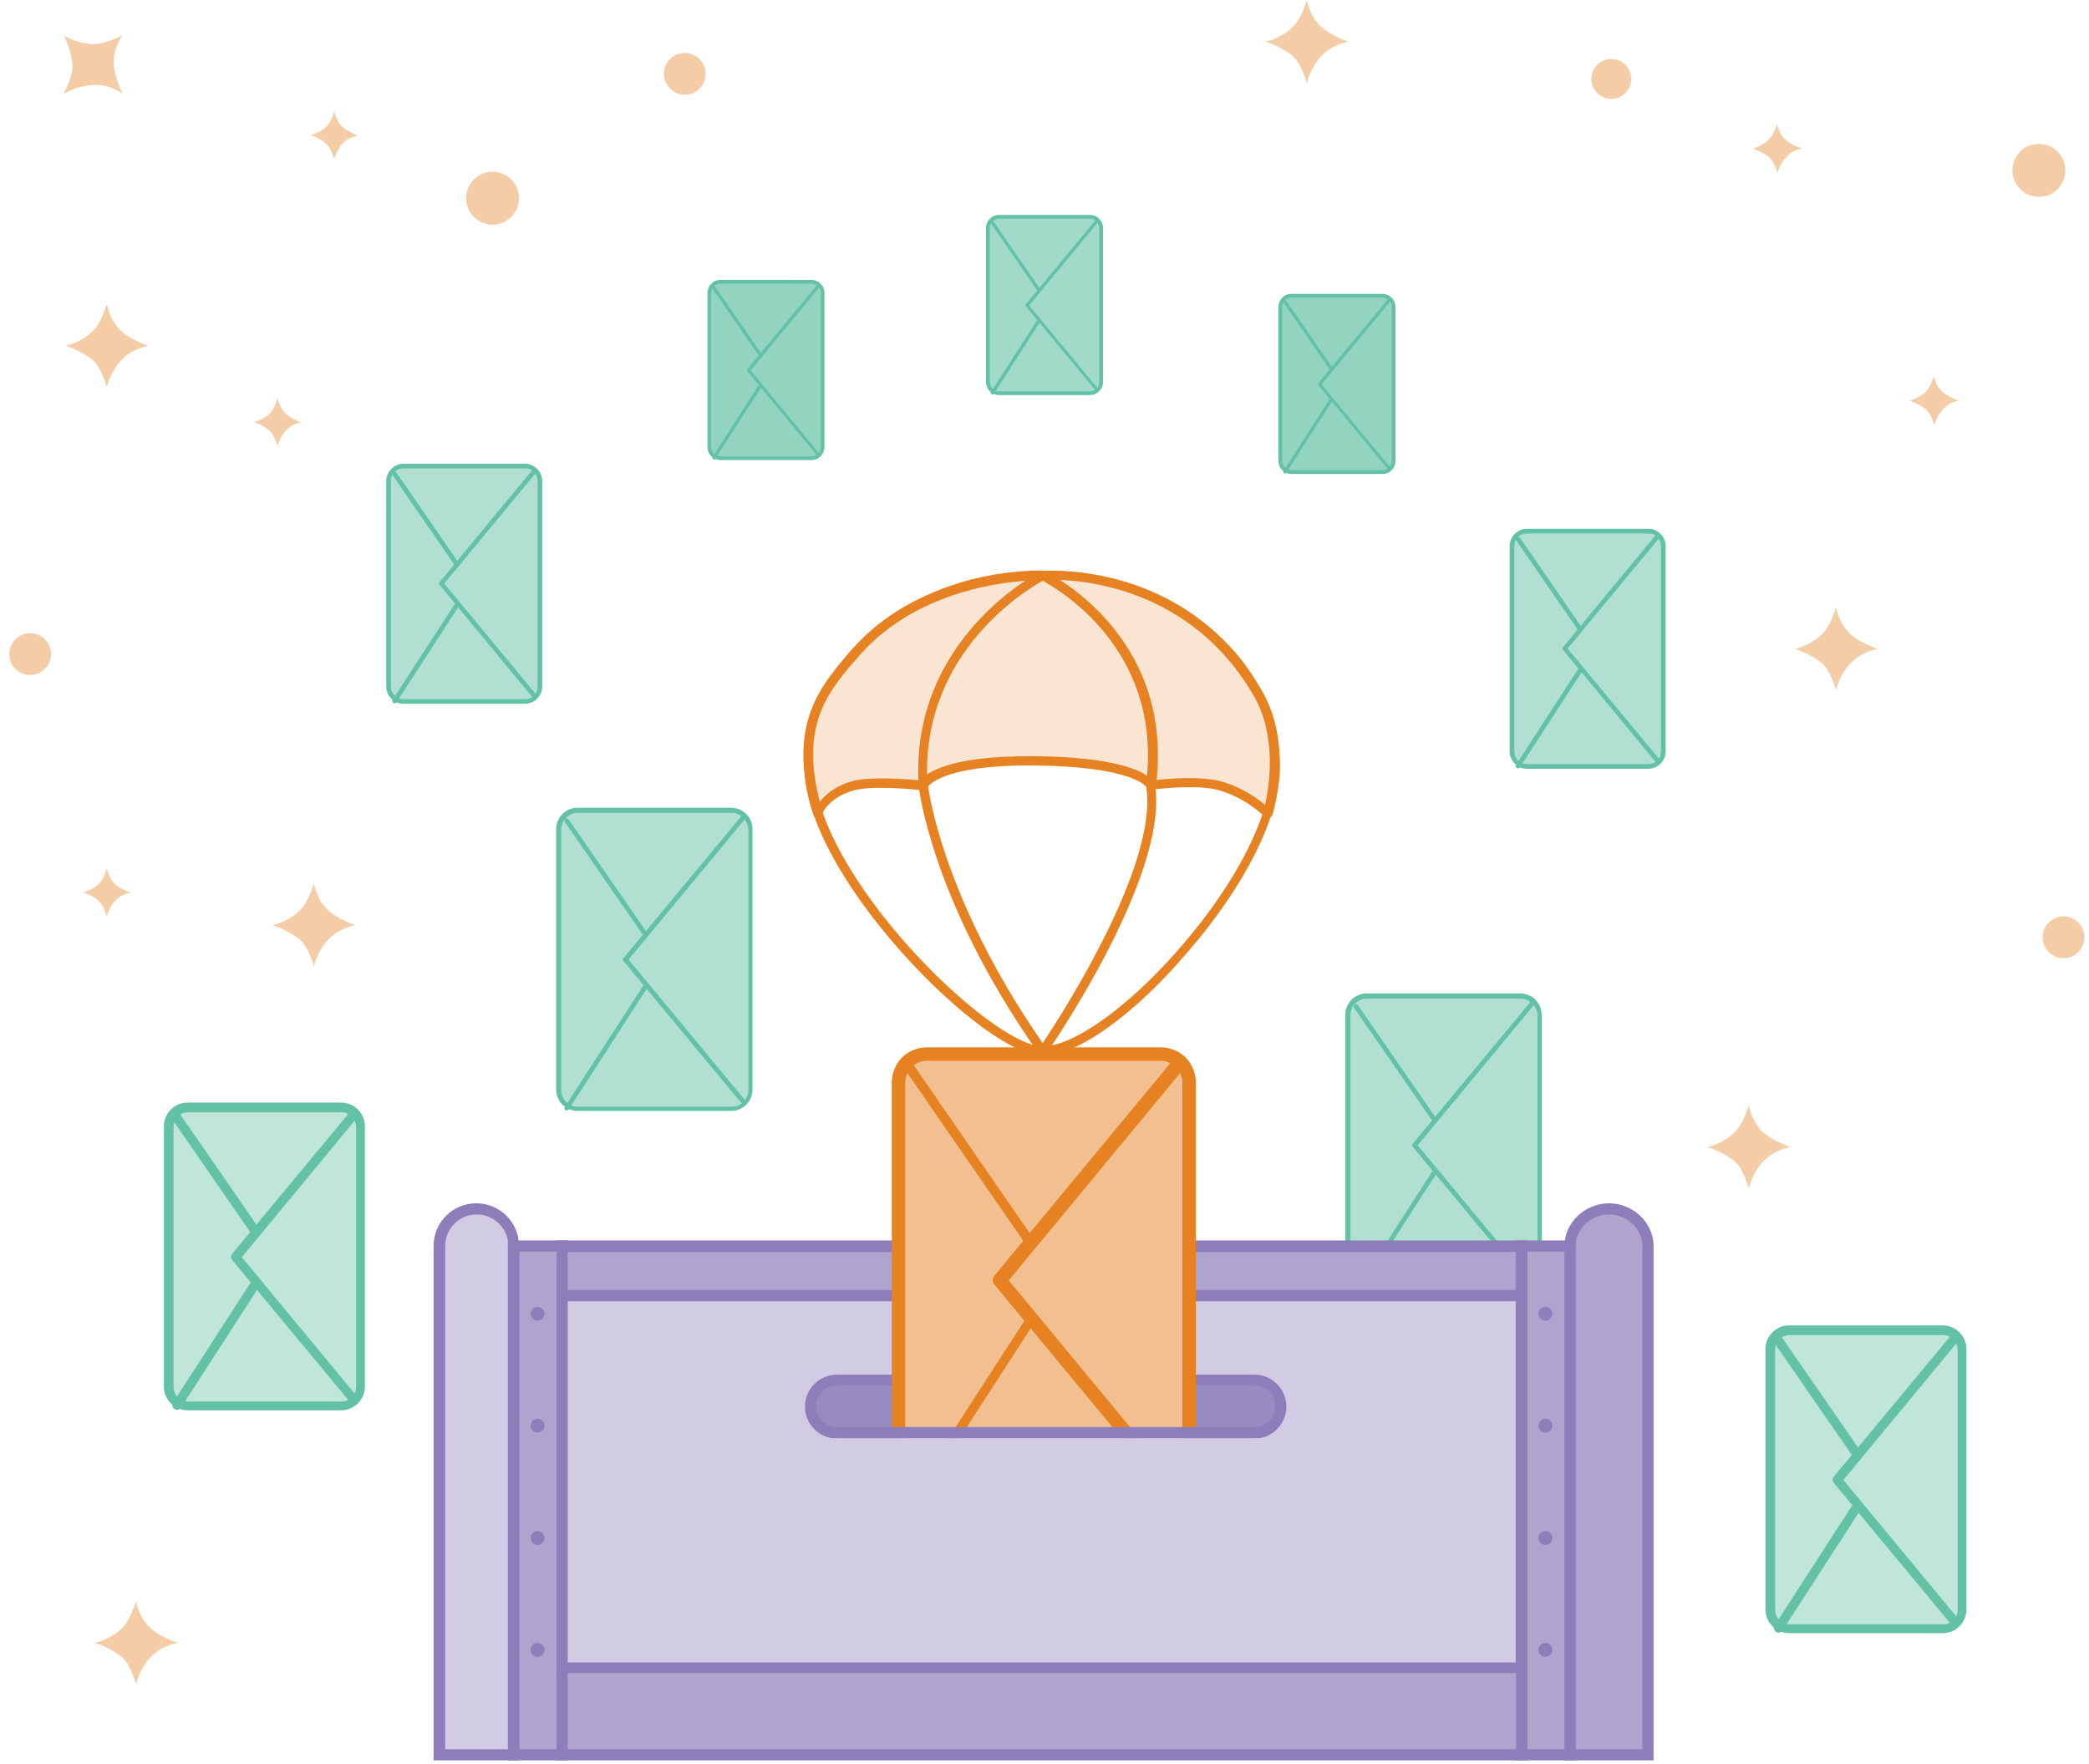 <svg id="Layer_1" xmlns="http://www.w3.org/2000/svg" width="450" height="380" viewBox="0 0 450 380"><style>.st0{fill-rule:evenodd;clip-rule:evenodd;fill:#f4cca6}.st1{fill:#b1e0d2}.st2{fill:#63c2a5}.st3{fill-rule:evenodd;clip-rule:evenodd;fill:#d1cbe3}.st4{fill:#8d7eba}.st5{fill:#afa4ce}.st5,.st6,.st7{fill-rule:evenodd;clip-rule:evenodd}.st6{fill:#8d7eba}.st7{fill:#988bc1}.st8{fill:#c0e6da}.st9{fill:#92d4c0}.st10{fill:#a1dac9}.st11{fill:#f2c090}.st12{fill:#e68222}.st13{fill:#e7e4f0}.st14{fill:#f9e5d2}</style><g id="XMLID_1615_"><circle class="st0" cx="439.2" cy="36.7" r="5.7" id="XMLID_158_"/></g><circle class="st0" cx="106.1" cy="42.7" r="5.7" id="XMLID_1614_"/><circle class="st0" cx="62.5" cy="267.9" r="4.5" id="XMLID_1613_"/><g id="XMLID_1612_"><circle class="st0" cx="444.5" cy="201.9" r="4.5" id="XMLID_156_"/></g><g id="XMLID_1611_"><circle class="st0" cx="6.5" cy="140.9" r="4.5" id="XMLID_157_"/></g><circle class="st0" cx="147.5" cy="15.9" r="4.5" id="XMLID_1465_"/><circle class="st0" cx="347.1" cy="17" r="4.3" id="XMLID_1610_"/><path class="st0" d="M367.8 247.1s3.4-.7 5.9-3.2c1.9-1.8 3-5.8 3-5.8s.6 3.5 3 5.7c2.1 2 6 3.3 6 3.3s-3.3.4-5.8 3-3.2 5.9-3.2 5.9-1.1-4.2-3-5.8c-2.6-2.2-5.9-3.1-5.9-3.1z" id="XMLID_1609_"/><path class="st0" d="M386.6 139.8s3.4-.7 5.9-3.2c1.9-1.8 3-5.8 3-5.8s.6 3.5 3 5.7c2.1 2 6 3.3 6 3.3s-3.3.4-5.8 3-3.2 5.9-3.2 5.9-1.1-4.2-3-5.8c-2.6-2.2-5.9-3.1-5.9-3.1z" id="XMLID_1608_"/><g id="XMLID_1466_"><path class="st0" d="M272.6 9s3.4-.7 5.9-3.2c1.9-1.8 3-5.8 3-5.8s.6 3.5 3 5.7c2.1 2 6 3.3 6 3.3s-3.3.4-5.8 3-3.2 5.9-3.2 5.9-1.1-4.2-3-5.8c-2.6-2.2-5.9-3.1-5.9-3.1z" id="XMLID_160_"/></g><path class="st0" d="M404 349.9s1.9-2.9 1.9-6.5c0-2.6-1.9-6.2-1.9-6.2s2.9 2.1 6.1 1.9c2.9-.1 6.5-1.9 6.5-1.9s-2.1 2.6-1.9 6.2c.1 3.6 1.9 6.5 1.9 6.5s-3.8-2.1-6.2-1.9c-3.4.2-6.4 1.9-6.4 1.9z" id="XMLID_1607_"/><g id="XMLID_1606_"><path class="st0" d="M20.4 353.9s3.4-.7 5.9-3.2c1.9-1.8 3-5.8 3-5.8s.6 3.5 3 5.7c2.1 2 6 3.3 6 3.3s-3.3.4-5.8 3-3.2 5.9-3.2 5.9-1.1-4.2-3-5.8c-2.6-2.2-5.9-3.1-5.9-3.1z" id="XMLID_159_"/></g><path class="st0" d="M14.1 74.5s3.4-.7 5.9-3.2c1.9-1.8 3-5.8 3-5.8s.6 3.5 3 5.7c2.1 2 6 3.3 6 3.3s-3.3.4-5.8 3-3.2 5.9-3.2 5.9-1.1-4.2-3-5.8c-2.6-2.2-5.9-3.1-5.9-3.1z" id="XMLID_1605_"/><path class="st0" d="M58.7 199.3s3.4-.7 5.9-3.2c1.9-1.8 3-5.8 3-5.8s.6 3.5 3 5.7c2.1 2 6 3.3 6 3.3s-3.3.4-5.8 3-3.2 5.9-3.2 5.9-1.1-4.2-3-5.8c-2.6-2.1-5.9-3.1-5.9-3.1z" id="XMLID_1604_"/><g id="XMLID_1603_"><path class="st0" d="M13.7 7.6s2.9 1.9 6.5 1.9c2.6 0 6.2-1.9 6.2-1.9s-2.1 2.9-1.9 6.1c.1 2.9 1.9 6.5 1.9 6.5s-2.6-2.1-6.2-1.9c-3.6.1-6.5 1.9-6.5 1.9s2.1-3.8 1.9-6.2c-.2-3.4-1.9-6.4-1.9-6.4z" id="XMLID_161_"/></g><path class="st0" d="M411.3 86.3s2-.4 3.5-1.9c1.1-1.1 1.8-3.4 1.8-3.4s.4 2.1 1.8 3.4c1.3 1.2 3.6 1.9 3.6 1.9s-2 .2-3.4 1.8c-1.5 1.6-1.9 3.5-1.9 3.5s-.7-2.5-1.8-3.4c-1.6-1.3-3.6-1.9-3.6-1.9z" id="XMLID_1602_"/><path class="st0" d="M377.5 32s2-.4 3.5-1.9c1.1-1.1 1.8-3.4 1.8-3.4s.4 2.1 1.8 3.4c1.3 1.2 3.6 1.9 3.6 1.9s-2 .2-3.4 1.8c-1.5 1.6-1.9 3.5-1.9 3.5s-.7-2.5-1.8-3.4c-1.6-1.3-3.6-1.9-3.6-1.9z" id="XMLID_1467_"/><path class="st0" d="M66.9 29.1s1.9-.4 3.4-1.8C71.4 26.2 72 24 72 24s.4 2 1.7 3.3c1.2 1.1 3.4 1.9 3.4 1.9s-1.9.2-3.3 1.7-1.8 3.4-1.8 3.4-.7-2.4-1.7-3.3c-1.5-1.4-3.4-1.9-3.4-1.9z" id="XMLID_1601_"/><path class="st0" d="M54.7 90.9s1.9-.4 3.4-1.8c1.1-1.1 1.7-3.3 1.7-3.3s.4 2 1.7 3.3c1.2 1.1 3.4 1.9 3.4 1.9s-1.9.2-3.3 1.7-1.8 3.4-1.8 3.4-.7-2.4-1.7-3.3c-1.5-1.3-3.4-1.9-3.4-1.9z" id="XMLID_1464_"/><path class="st0" d="M17.9 192.2s1.9-.4 3.4-1.8c1.1-1.1 1.7-3.3 1.7-3.3s.4 2 1.7 3.3c1.2 1.1 3.4 1.9 3.4 1.9s-1.9.2-3.3 1.7-1.8 3.4-1.8 3.4-.7-2.4-1.7-3.3c-1.5-1.4-3.4-1.9-3.4-1.9z" id="XMLID_1600_"/><g id="XMLID_185_"><g id="XMLID_189_"><path id="XMLID_198_" class="st1" d="M327.6 278.8h-33.1c-2.2 0-4.1-1.8-4.1-4.1v-56.1c0-2.2 1.8-4.1 4.1-4.1h33.1c2.2 0 4.1 1.8 4.1 4.1v56.1c-.1 2.3-1.9 4.1-4.1 4.1z"/><path id="XMLID_199_" class="st2" d="M294.4 279.3c-2.5 0-4.6-2-4.6-4.6v-56.1c0-2.5 2-4.6 4.6-4.6h33.1c2.5 0 4.6 2 4.6 4.6v56.1c0 2.5-2 4.6-4.6 4.6h-33.1zm33.2-64.2h-33.1c-2 0-3.6 1.6-3.6 3.6v56.1c0 2 1.6 3.6 3.6 3.6h33.1c2 0 3.6-1.6 3.6-3.6v-56.1c-.1-2-1.7-3.6-3.6-3.6z"/></g><g id="XMLID_188_"><path id="XMLID_196_" class="st1" d="M330.1 216.1l-25.4 30.6 25.4 30.6"/><path id="XMLID_197_" class="st2" d="M330.1 277.8c-.1 0-.3-.1-.4-.2L304.3 247c-.2-.2-.2-.5 0-.6l25.4-30.6c.2-.2.5-.2.7-.1.2.2.2.5.1.7l-25.1 30.3 25.1 30.3c.2.2.1.5-.1.7-.1.1-.2.1-.3.1z"/></g><g id="XMLID_187_"><path id="XMLID_194_" class="st1" d="M292.1 216.8l16.6 24"/><path id="XMLID_195_" class="st2" d="M308.7 241.3c-.2 0-.3-.1-.4-.2l-16.6-24c-.2-.2-.1-.5.1-.7.2-.2.5-.1.7.1l16.6 24c.2.2.1.5-.1.7-.2.1-.3.1-.3.1z"/></g><g id="XMLID_186_"><path id="XMLID_192_" class="st1" d="M292.1 278.7l16.7-25.9"/><path id="XMLID_193_" class="st2" d="M292.1 279.2c-.1 0-.2 0-.3-.1-.2-.2-.3-.5-.1-.7l16.8-26c.2-.2.5-.3.7-.1.2.2.3.5.1.7l-16.8 26c-.1.1-.3.2-.4.2z"/></g></g><g id="XMLID_1516_"><g id="XMLID_1598_"><path class="st3" d="M102.6 260.4c-4.4 0-8 3.6-8 8V378h16.1V268.4c0-4.4-3.6-8-8.1-8z" id="XMLID_90_"/><path class="st4" d="M111.9 379.2H93.4V268.4c0-5.1 4.1-9.2 9.2-9.2s9.2 4.1 9.2 9.2v110.8zm-16.1-2.4h13.7V268.4c0-3.8-3.1-6.8-6.8-6.8-3.8 0-6.8 3.1-6.8 6.8v108.4z" id="XMLID_91_"/></g><g id="XMLID_1597_"><path class="st5" d="M346.7 260.4c-4.4 0-8.4 3.6-8.4 8V378h16.8V268.4c0-4.4-4-8-8.4-8z" id="XMLID_86_"/><path class="st4" d="M356.3 379.2H337V268.4c0-5 4.4-9.2 9.6-9.2s9.6 4.2 9.6 9.2v110.8zm-16.9-2.4h14.4V268.4c0-3.7-3.3-6.8-7.2-6.8s-7.2 3.1-7.2 6.8v108.4z" id="XMLID_87_"/></g><g id="XMLID_1596_"><path class="st5" d="M110.7 268.4h10.5V378h-10.5z" id="XMLID_82_"/><path class="st4" d="M122.3 379.2h-12.9v-112h12.9v112zm-10.4-2.4h8V269.6h-8v107.2z" id="XMLID_83_"/></g><g id="XMLID_1580_"><circle class="st6" cx="115.8" cy="355.4" r="1.5" id="XMLID_1584_"/><circle class="st6" cx="115.8" cy="331.3" r="1.5" id="XMLID_1583_"/><circle class="st6" cx="115.8" cy="307.1" r="1.5" id="XMLID_1582_"/><circle class="st6" cx="115.8" cy="283" r="1.5" id="XMLID_1581_"/></g><g id="XMLID_1579_"><path class="st5" d="M327.8 268.4h10.5V378h-10.5z" id="XMLID_78_"/><path class="st4" d="M339.4 379.2h-12.9v-112h12.9v112zm-10.4-2.4h8V269.6h-8v107.2z" id="XMLID_79_"/></g><g id="XMLID_1567_"><circle class="st6" cx="332.9" cy="355.4" r="1.5" id="XMLID_1571_"/><circle class="st6" cx="332.9" cy="331.3" r="1.5" id="XMLID_1570_"/><circle class="st6" cx="332.9" cy="307.1" r="1.5" id="XMLID_1569_"/><circle class="st6" cx="332.9" cy="283" r="1.5" id="XMLID_1568_"/></g><g id="XMLID_1566_"><path class="st5" d="M121.1 268.4h206.7v10.7H121.1z" id="XMLID_74_"/><path class="st4" d="M329 280.3H119.9v-13.1H329v13.1zm-206.7-2.4h204.2v-8.2H122.3v8.2z" id="XMLID_75_"/></g><g id="XMLID_1565_"><path class="st3" d="M121.1 279.1h206.7v80.2H121.1z" id="XMLID_70_"/><path class="st4" d="M329 360.5H119.9v-82.6H329v82.6zm-206.7-2.4h204.2v-77.8H122.3v77.8z" id="XMLID_71_"/></g><g id="XMLID_1564_"><path class="st5" d="M121.1 359.3h206.7V378H121.1z" id="XMLID_66_"/><path class="st4" d="M328.9 379.2H120v-21h209v21zm-206.6-2.4h204.3v-16.4H122.3v16.4z" id="XMLID_67_"/></g><g id="XMLID_1537_"><path class="st7" d="M270.2 308.6h-89.9c-3.2 0-5.7-2.6-5.7-5.7 0-3.2 2.6-5.7 5.7-5.7h89.9c3.2 0 5.7 2.6 5.7 5.7 0 3.2-2.6 5.7-5.7 5.7z" id="XMLID_62_"/><path class="st4" d="M270.2 309.9h-89.9c-3.8 0-6.9-3.1-6.9-6.9s3.1-6.9 6.9-6.9h89.9c3.8 0 6.9 3.1 6.9 6.9s-3.1 6.9-6.9 6.9zm-89.9-11.5c-2.5 0-4.5 2-4.5 4.5s2 4.5 4.5 4.5h89.9c2.5 0 4.5-2 4.5-4.5s-2-4.5-4.5-4.5h-89.9z" id="XMLID_63_"/></g></g><g id="XMLID_180_"><g id="XMLID_184_"><path id="XMLID_152_" class="st1" d="M157.6 238.8h-33.1c-2.2 0-4.1-1.8-4.1-4.1v-56.1c0-2.2 1.8-4.1 4.1-4.1h33.1c2.2 0 4.1 1.8 4.1 4.1v56.1c-.1 2.3-1.9 4.1-4.1 4.1z"/><path id="XMLID_153_" class="st2" d="M124.4 239.3c-2.5 0-4.6-2-4.6-4.6v-56.1c0-2.5 2-4.6 4.6-4.6h33.1c2.5 0 4.6 2 4.6 4.6v56.1c0 2.5-2 4.6-4.6 4.6h-33.1zm33.2-64.2h-33.1c-2 0-3.6 1.6-3.6 3.6v56.1c0 2 1.6 3.6 3.6 3.6h33.1c2 0 3.6-1.6 3.6-3.6v-56.1c-.1-2-1.7-3.6-3.6-3.6z"/></g><g id="XMLID_183_"><path id="XMLID_150_" class="st1" d="M160.1 176.1l-25.4 30.6 25.4 30.6"/><path id="XMLID_151_" class="st2" d="M160.1 237.8c-.1 0-.3-.1-.4-.2L134.3 207c-.2-.2-.2-.5 0-.6l25.4-30.6c.2-.2.5-.2.7-.1.2.2.2.5.1.7l-25.1 30.3 25.1 30.3c.2.2.1.5-.1.7-.1.1-.2.1-.3.1z"/></g><g id="XMLID_182_"><path id="XMLID_148_" class="st1" d="M122.1 176.8l16.6 24"/><path id="XMLID_149_" class="st2" d="M138.7 201.3c-.2 0-.3-.1-.4-.2l-16.6-24c-.2-.2-.1-.5.1-.7.2-.2.5-.1.7.1l16.6 24c.2.2.1.5-.1.7-.2.1-.3.1-.3.1z"/></g><g id="XMLID_181_"><path id="XMLID_146_" class="st1" d="M122.1 238.7l16.7-25.9"/><path id="XMLID_147_" class="st2" d="M122.1 239.2c-.1 0-.2 0-.3-.1-.2-.2-.3-.5-.1-.7l16.8-26c.1-.2.5-.3.7-.1.2.2.3.5.1.7l-16.8 26c-.1.1-.3.2-.4.2z"/></g></g><g id="XMLID_175_"><g id="XMLID_179_"><path id="XMLID_142_" class="st8" d="M418.6 350.8h-33.1c-2.2 0-4.1-1.8-4.1-4.1v-56.1c0-2.2 1.8-4.1 4.1-4.1h33.1c2.2 0 4.1 1.8 4.1 4.1v56.1c-.1 2.3-1.9 4.1-4.1 4.1z"/><path id="XMLID_143_" class="st2" d="M385.4 351.8c-2.8 0-5.1-2.3-5.1-5.1v-56.1c0-2.8 2.3-5.1 5.1-5.1h33.1c2.8 0 5.1 2.3 5.1 5.1v56.1c0 2.8-2.3 5.1-5.1 5.1h-33.1zm33.2-64.2h-33.1c-1.7 0-3.1 1.4-3.1 3.1v56.1c0 1.7 1.4 3.1 3.1 3.1h33.1c1.7 0 3.1-1.4 3.1-3.1v-56.1c-.1-1.7-1.4-3.1-3.1-3.1z"/></g><g id="XMLID_178_"><path id="XMLID_140_" class="st8" d="M421.1 288.1l-25.4 30.6 25.4 30.6"/><path id="XMLID_141_" class="st2" d="M421.1 350.3c-.3 0-.6-.1-.8-.4L395 319.4c-.3-.4-.3-.9 0-1.3l25.4-30.6c.4-.4 1-.5 1.4-.1.4.4.5 1 .1 1.4l-24.8 30 24.8 30c.4.4.3 1.1-.1 1.4-.3.1-.5.1-.7.1z"/></g><g id="XMLID_177_"><path id="XMLID_138_" class="st8" d="M383.1 288.8l16.6 24"/><path id="XMLID_139_" class="st2" d="M399.7 313.8c-.3 0-.6-.2-.8-.4l-16.6-24c-.3-.5-.2-1.1.3-1.4.5-.3 1.1-.2 1.4.3l16.6 24c.3.5.2 1.1-.3 1.4-.3.1-.5.1-.6.1z"/></g><g id="XMLID_176_"><path id="XMLID_136_" class="st8" d="M383.1 350.7l16.7-25.9"/><path id="XMLID_137_" class="st2" d="M383.1 351.7c-.2 0-.4-.1-.5-.2-.5-.3-.6-.9-.3-1.4l16.8-26c.3-.5.9-.6 1.4-.3.5.3.6.9.3 1.4l-16.8 26c-.3.4-.6.5-.9.5z"/></g></g><g id="XMLID_170_"><g id="XMLID_174_"><path id="XMLID_132_" class="st8" d="M73.6 302.8H40.5c-2.2 0-4.1-1.8-4.1-4.1v-56.1c0-2.2 1.8-4.1 4.1-4.1h33.1c2.2 0 4.1 1.8 4.1 4.1v56.1c-.1 2.3-1.9 4.1-4.1 4.1z"/><path id="XMLID_133_" class="st2" d="M40.4 303.8c-2.8 0-5.1-2.3-5.1-5.1v-56.1c0-2.8 2.3-5.1 5.1-5.1h33.1c2.8 0 5.1 2.3 5.1 5.1v56.1c0 2.8-2.3 5.1-5.1 5.1H40.4zm33.2-64.2H40.5c-1.7 0-3.1 1.4-3.1 3.1v56.1c0 1.7 1.4 3.1 3.1 3.1h33.1c1.7 0 3.1-1.4 3.1-3.1v-56.1c-.1-1.7-1.4-3.1-3.1-3.1z"/></g><g id="XMLID_173_"><path id="XMLID_130_" class="st8" d="M76.1 240.1l-25.4 30.6 25.4 30.6"/><path id="XMLID_131_" class="st2" d="M76.1 302.3c-.3 0-.6-.1-.8-.4L50 271.4c-.3-.4-.3-.9 0-1.3l25.4-30.6c.4-.4 1-.5 1.4-.1.4.4.5 1 .1 1.4l-24.8 30 24.8 30c.4.4.3 1.1-.1 1.4-.3.1-.5.1-.7.1z"/></g><g id="XMLID_172_"><path id="XMLID_128_" class="st8" d="M38.1 240.8l16.6 24"/><path id="XMLID_129_" class="st2" d="M54.7 265.8c-.3 0-.6-.2-.8-.4l-16.6-24c-.3-.5-.2-1.1.3-1.4.5-.3 1.1-.2 1.4.3l16.6 24c.3.5.2 1.1-.3 1.4-.3.1-.5.1-.6.1z"/></g><g id="XMLID_171_"><path id="XMLID_126_" class="st8" d="M38.1 302.7l16.7-25.9"/><path id="XMLID_127_" class="st2" d="M38.1 303.7c-.2 0-.4-.1-.5-.2-.5-.3-.6-.9-.3-1.4l16.8-26c.3-.5.9-.6 1.4-.3.5.3.6.9.3 1.4l-16.8 26c-.3.4-.6.5-.9.5z"/></g></g><g id="XMLID_165_"><g id="XMLID_169_"><path id="XMLID_122_" class="st1" d="M355.1 165.1h-26.2c-1.8 0-3.2-1.4-3.2-3.2v-44.3c0-1.8 1.4-3.2 3.2-3.2h26.2c1.8 0 3.2 1.4 3.2 3.2v44.3c0 1.7-1.4 3.2-3.2 3.2z"/><path id="XMLID_123_" class="st2" d="M328.9 165.6c-1 0-1.9-.4-2.6-1.1s-1.1-1.6-1.1-2.6v-44.3c0-2 1.7-3.7 3.7-3.7h26.2c1 0 1.9.4 2.6 1.1s1.1 1.6 1.1 2.6v44.3c0 2-1.7 3.7-3.7 3.7h-26.2zm26.2-50.7h-26.2c-1.5 0-2.7 1.2-2.7 2.7v44.3a2.732 2.732 0 0 0 2.7 2.7h26.2c1.5 0 2.7-1.2 2.7-2.7v-44.3c0-.7-.3-1.4-.8-1.9-.5-.6-1.2-.8-1.9-.8z"/></g><g id="XMLID_168_"><path id="XMLID_120_" class="st1" d="M357.1 115.5L337 139.7l20.1 24.2"/><path id="XMLID_121_" class="st2" d="M357.1 164.4c-.1 0-.3-.1-.4-.2l-20-24.2c-.2-.2-.2-.5 0-.6l20-24.2c.2-.2.5-.2.7-.1.2.2.2.5.1.7l-19.8 23.9 19.8 23.9c.2.2.1.5-.1.7-.1.1-.2.1-.3.1z"/></g><g id="XMLID_167_"><path id="XMLID_118_" class="st1" d="M327 116.1l13.1 19"/><path id="XMLID_119_" class="st2" d="M340.1 135.6c-.2 0-.3-.1-.4-.2l-13.1-19c-.2-.2-.1-.5.1-.7.2-.2.5-.1.7.1l13.1 19c.2.2.1.5-.1.7-.1 0-.2.1-.3.1z"/></g><g id="XMLID_166_"><path id="XMLID_116_" class="st1" d="M327 165l13.3-20.5"/><path id="XMLID_117_" class="st2" d="M327 165.5c-.1 0-.2 0-.3-.1-.2-.1-.3-.5-.1-.7l13.3-20.5c.2-.2.5-.3.7-.1.2.1.3.5.1.7l-13.3 20.5c0 .1-.2.2-.4.2z"/></g></g><g id="XMLID_154_"><g id="XMLID_164_"><path id="XMLID_112_" class="st1" d="M113.1 151.1H86.9c-1.8 0-3.2-1.4-3.2-3.2v-44.3c0-1.8 1.4-3.2 3.2-3.2h26.2c1.8 0 3.2 1.4 3.2 3.2v44.3c0 1.7-1.4 3.2-3.2 3.2z"/><path id="XMLID_113_" class="st2" d="M86.9 151.6c-1 0-1.9-.4-2.6-1.1-.7-.7-1.1-1.6-1.1-2.6v-44.3c0-2 1.7-3.7 3.7-3.7h26.2c1 0 1.9.4 2.6 1.1.7.7 1.1 1.6 1.1 2.6v44.3c0 2-1.7 3.7-3.7 3.7H86.9zm26.2-50.7H86.9c-1.5 0-2.7 1.2-2.7 2.7v44.3a2.732 2.732 0 0 0 2.7 2.7h26.2c1.5 0 2.7-1.2 2.7-2.7v-44.3c0-.7-.3-1.4-.8-1.9-.5-.6-1.2-.8-1.9-.8z"/></g><g id="XMLID_163_"><path id="XMLID_110_" class="st1" d="M115.1 101.5l-20 24.2 20 24.2"/><path id="XMLID_111_" class="st2" d="M115.1 150.4c-.1 0-.3-.1-.4-.2l-20-24.2c-.2-.2-.2-.5 0-.6l20-24.2c.2-.2.5-.2.7-.1.2.2.2.5.1.7l-19.8 23.9 19.8 23.9c.2.2.1.5-.1.7-.1.1-.2.1-.3.1z"/></g><g id="XMLID_162_"><path id="XMLID_108_" class="st1" d="M85 102.1l13.1 19"/><path id="XMLID_109_" class="st2" d="M98.1 121.6c-.2 0-.3-.1-.4-.2l-13.1-19c-.2-.2-.1-.5.1-.7.2-.2.5-.1.7.1l13.1 19c.2.2.1.5-.1.7-.1 0-.2.1-.3.1z"/></g><g id="XMLID_155_"><path id="XMLID_106_" class="st1" d="M85 151l13.3-20.5"/><path id="XMLID_107_" class="st2" d="M85 151.5c-.1 0-.2 0-.3-.1-.2-.1-.3-.5-.1-.7l13.3-20.5c.1-.2.5-.3.7-.1.2.1.3.5.1.7l-13.3 20.5c0 .1-.2.2-.4.2z"/></g></g><g id="XMLID_12_"><g id="XMLID_17_"><path id="XMLID_102_" class="st9" d="M297.8 101.7h-19.6c-1.3 0-2.4-1.1-2.4-2.4V66.1c0-1.3 1.1-2.4 2.4-2.4h19.6c1.3 0 2.4 1.1 2.4 2.4v33.2c0 1.3-1.1 2.4-2.4 2.4z"/><path id="XMLID_103_" class="st2" d="M278.2 102.1c-1.5 0-2.8-1.2-2.8-2.8V66.1c0-1.5 1.2-2.8 2.8-2.8h19.6c1.5 0 2.8 1.2 2.8 2.8v33.2c0 1.5-1.2 2.8-2.8 2.8h-19.6zm19.6-38h-19.6c-1.1 0-2 .9-2 2v33.2c0 1.1.9 2 2 2h19.6c1.1 0 2-.9 2-2V66.1c0-1.1-.9-2-2-2z"/></g><g id="XMLID_16_"><path id="XMLID_100_" class="st9" d="M299.3 64.6l-15 18.1 15 18.1"/><path id="XMLID_101_" class="st2" d="M299.3 101.2c-.1 0-.2 0-.3-.1L284 83c-.1-.1-.1-.3 0-.5l15-18.1c.1-.2.4-.2.5 0 .2.1.2.4 0 .5l-14.8 17.9 14.8 17.9c.1.2.1.4 0 .5h-.2z"/></g><g id="XMLID_15_"><path id="XMLID_98_" class="st9" d="M276.8 65l9.8 14.2"/><path id="XMLID_99_" class="st2" d="M286.6 79.6c-.1 0-.2-.1-.3-.2l-9.8-14.2c-.1-.2-.1-.4.1-.5.2-.1.4-.1.5.1l9.8 14.2c.1.2.1.4-.1.5 0 .1-.1.1-.2.1z"/></g><g id="XMLID_13_"><path id="XMLID_96_" class="st9" d="M276.8 101.6l9.9-15.3"/><path id="XMLID_97_" class="st2" d="M276.8 102c-.1 0-.1 0-.2-.1-.2-.1-.2-.3-.1-.5l9.9-15.4c.1-.2.3-.2.5-.1s.2.3.1.5l-9.9 15.4c-.1.2-.2.2-.3.2z"/></g></g><g id="XMLID_7_"><g id="XMLID_11_"><path id="XMLID_60_" class="st9" d="M174.8 98.7h-19.6c-1.3 0-2.4-1.1-2.4-2.4V63.1c0-1.3 1.1-2.4 2.4-2.4h19.6c1.3 0 2.4 1.1 2.4 2.4v33.2c0 1.3-1.1 2.4-2.4 2.4z"/><path id="XMLID_61_" class="st2" d="M155.2 99.1c-1.5 0-2.8-1.2-2.8-2.8V63.1c0-1.5 1.2-2.8 2.8-2.8h19.6c1.5 0 2.8 1.2 2.8 2.8v33.2c0 1.5-1.2 2.8-2.8 2.8h-19.6zm19.6-38h-19.6c-1.1 0-2 .9-2 2v33.2c0 1.1.9 2 2 2h19.6c1.1 0 2-.9 2-2V63.1c0-1.1-.9-2-2-2z"/></g><g id="XMLID_10_"><path id="XMLID_58_" class="st9" d="M176.3 61.6l-15 18.1 15 18.1"/><path id="XMLID_59_" class="st2" d="M176.3 98.2c-.1 0-.2 0-.3-.1L161 80c-.1-.1-.1-.3 0-.5l15-18.1c.1-.2.4-.2.5 0 .2.1.2.4 0 .5l-14.8 17.9 14.8 17.9c.1.2.1.4 0 .5h-.2z"/></g><g id="XMLID_9_"><path id="XMLID_56_" class="st9" d="M153.8 62l9.8 14.2"/><path id="XMLID_57_" class="st2" d="M163.6 76.6c-.1 0-.2-.1-.3-.2l-9.8-14.2c-.1-.2-.1-.4.1-.5.2-.1.4-.1.5.1l9.8 14.2c.1.2.1.4-.1.5 0 .1-.1.1-.2.1z"/></g><g id="XMLID_8_"><path id="XMLID_54_" class="st9" d="M153.8 98.6l9.9-15.3"/><path id="XMLID_55_" class="st2" d="M153.8 99c-.1 0-.1 0-.2-.1-.2-.1-.2-.3-.1-.5l9.9-15.4c.1-.2.3-.2.5-.1s.2.3.1.5l-9.9 15.4c-.1.2-.2.2-.3.2z"/></g></g><g id="XMLID_2_"><g id="XMLID_6_"><path id="XMLID_50_" class="st10" d="M234.8 84.7h-19.6c-1.3 0-2.4-1.1-2.4-2.4V49.1c0-1.3 1.1-2.4 2.4-2.4h19.6c1.3 0 2.4 1.1 2.4 2.4v33.2c0 1.3-1.1 2.4-2.4 2.4z"/><path id="XMLID_51_" class="st2" d="M215.2 85.1c-1.5 0-2.8-1.2-2.8-2.8V49.1c0-1.5 1.2-2.8 2.8-2.8h19.6c1.5 0 2.8 1.2 2.8 2.8v33.2c0 1.5-1.2 2.8-2.8 2.8h-19.6zm19.6-38h-19.6c-1.1 0-2 .9-2 2v33.2c0 1.1.9 2 2 2h19.6c1.1 0 2-.9 2-2V49.1c0-1.1-.9-2-2-2z"/></g><g id="XMLID_5_"><path id="XMLID_48_" class="st10" d="M236.3 47.6l-15 18.1 15 18.1"/><path id="XMLID_49_" class="st2" d="M236.3 84.2c-.1 0-.2 0-.3-.1L221 66c-.1-.1-.1-.3 0-.5l15-18.1c.1-.2.4-.2.5 0 .2.1.2.4 0 .5l-14.8 17.9 14.8 17.9c.1.2.1.4 0 .5h-.2z"/></g><g id="XMLID_4_"><path id="XMLID_46_" class="st10" d="M213.8 48l9.8 14.2"/><path id="XMLID_47_" class="st2" d="M223.6 62.6c-.1 0-.2-.1-.3-.2l-9.8-14.2c-.1-.2-.1-.4.1-.5.2-.1.4-.1.5.1l9.8 14.2c.1.2.1.4-.1.5 0 .1-.1.1-.2.1z"/></g><g id="XMLID_3_"><path id="XMLID_41_" class="st10" d="M213.8 84.6l9.9-15.3"/><path id="XMLID_45_" class="st2" d="M213.8 85c-.1 0-.1 0-.2-.1-.2-.1-.2-.3-.1-.5l9.9-15.4c.1-.2.3-.2.5-.1s.2.3.1.5l-9.9 15.4c-.1.2-.2.2-.3.2z"/></g></g><g id="XMLID_1511_"><g id="XMLID_1515_"><path class="st11" d="M250 324.5h-50.3c-3.4 0-6.2-2.8-6.2-6.2v-85.2c0-3.4 2.8-6.2 6.2-6.2H250c3.4 0 6.2 2.8 6.2 6.2v85.2c0 3.5-2.8 6.2-6.2 6.2z" id="XMLID_25_"/><path class="st12" d="M199.7 326c-2 0-4-.8-5.4-2.2-1.4-1.4-2.2-3.4-2.2-5.4v-85.2c0-2 .8-4 2.2-5.4s3.4-2.2 5.4-2.2H250c2 0 4 .8 5.4 2.2 1.4 1.4 2.2 3.4 2.2 5.4v85.2c0 4.2-3.4 7.6-7.6 7.6h-50.3zm50.3-97.5h-50.3c-1.3 0-2.4.5-3.3 1.4-.9.9-1.4 2.1-1.4 3.3v85.2c0 1.2.5 2.4 1.4 3.3.9.9 2.1 1.4 3.3 1.4H250c2.6 0 4.7-2.1 4.7-4.7v-85.2c0-1.2-.5-2.4-1.4-3.3s-2.1-1.4-3.3-1.4z" id="XMLID_26_"/></g><g id="XMLID_1514_"><path class="st11" d="M253.8 229.3l-38.5 46.5 38.5 46.5" id="XMLID_23_"/><path class="st12" d="M253.8 323.7c-.4 0-.8-.2-1.1-.5l-38.5-46.5c-.5-.5-.5-1.3 0-1.9l38.5-46.5c.5-.6 1.4-.7 2.1-.2.6.5.7 1.4.2 2.1l-37.7 45.6 37.7 45.6c.5.6.4 1.6-.2 2.1-.3.1-.7.2-1 .2z" id="XMLID_24_"/></g><g id="XMLID_1513_"><path class="st13" d="M196.1 230.3l25.2 36.5" id="XMLID_21_"/><path class="st12" d="M221.3 267.8c-.3 0-.6-.1-.8-.4l-25.2-36.5c-.3-.4-.2-1.1.3-1.4.4-.3 1.1-.2 1.4.2l25.2 36.5c.3.4.2 1.1-.3 1.4-.2.2-.4.2-.6.2z" id="XMLID_22_"/></g><g id="XMLID_1512_"><path class="st13" d="M196.1 324.4l25.5-39.5" id="XMLID_19_"/><path class="st12" d="M196.1 325.3c-.2 0-.4-.1-.5-.2-.5-.3-.6-.9-.3-1.4l25.5-39.4c.3-.5.9-.6 1.4-.3.5.3.6.9.3 1.4L197 324.8c-.3.4-.6.5-.9.5z" id="XMLID_20_"/></g></g><path class="st3" d="M172.3 309.8h104.3v44.9H172.3z" id="XMLID_1441_"/><g id="XMLID_1440_"><path class="st7" d="M270.2 308.6h-89.9" id="XMLID_14_"/><path class="st4" d="M180.3 307.4h89.9v2.4h-89.9z" id="XMLID_18_"/></g><g id="XMLID_1468_"><g id="XMLID_1463_"><path id="XMLID_42_" class="st12" d="M224.6 227.4c-6.2 0-18.7-9.2-30.4-22.3-13.1-14.7-20.9-29.5-20.9-39.8 0-23.4 23-42.4 51.2-42.4 28.3 0 51.2 19 51.2 42.4 0 10.5-7.4 25.4-19.8 39.7-11.6 13.7-23.9 22.4-31.3 22.4zm0-102.4c-27.2 0-49.2 18.1-49.2 40.4 0 22.8 38 60 49.2 60 6.7 0 18.8-8.7 29.9-21.6 12.1-14 19.3-28.4 19.3-38.4 0-22.3-22.1-40.4-49.2-40.4z"/></g><g id="XMLID_1471_"><path id="XMLID_37_" class="st14" d="M224.6 124s30.2-2.8 46.5 25.6c6.5 11.3 2 25.6 2 25.6s-4.2-4.4-10.7-6c-5.1-1.3-14.4 0-14.4 0s-8.2-15.3-23.4-45.2z"/><path id="XMLID_38_" class="st12" d="M273.1 176.2c-.3 0-.5-.1-.7-.3 0 0-4.1-4.2-10.3-5.8-4.9-1.2-14 0-14 0-.4.1-.8-.2-1-.5-.1-.2-8.2-15.6-23.3-45.2-.2-.3-.1-.6 0-.9.2-.3.5-.5.8-.5.3 0 31.1-2.6 47.4 26.1 6.6 11.6 2.3 25.8 2.1 26.4-.1.3-.4.6-.7.7h-.3zm-16.8-8.6c2.2 0 4.5.2 6.3.6 4.7 1.2 8.2 3.7 9.9 5.2.9-3.9 2.6-14.6-2.3-23.3-13.7-23.9-37.8-25.3-44-25.2 13 25.4 20.7 40.1 22.3 43.2 1.3-.2 4.5-.5 7.8-.5z"/></g><g id="XMLID_1470_"><path id="XMLID_33_" class="st14" d="M176.2 175.2s1.5-4.4 7.9-6c4.5-1.2 14.7 0 14.7 0l25.8-45.2s-24.8-.8-40 16.3c-7.7 8.7-14 16.4-8.4 34.9z"/><path id="XMLID_34_" class="st12" d="M176.2 176.2c-.5 0-.8-.3-1-.7-5.9-19.5 1.5-27.8 8.6-35.9 15.3-17.3 40.5-16.6 40.7-16.6.4 0 .7.2.8.5s.2.7 0 1l-25.8 45.2c-.2.3-.6.5-1 .5-.1 0-10.1-1.1-14.4 0-5.7 1.5-7.1 5.3-7.2 5.4.1.3-.3.6-.7.6zm46.7-51.2c-5.8.2-25 1.9-37.5 15.9-6.8 7.7-13.2 14.9-8.8 31.8 1.2-1.5 3.4-3.5 7.3-4.5 4-1 12.1-.3 14.5-.1l24.5-43.1z"/></g><g id="XMLID_1469_"><path id="XMLID_1_" class="st14" d="M247.9 169.2c4.2-32.4-23.3-45.2-23.3-45.2s-27.8 13.7-25.8 45.2c0 0 2.3-5.6 24.7-5.2 22.4.2 24.4 5.2 24.4 5.2z"/><path id="XMLID_30_" class="st12" d="M247.9 170.2c-.4 0-.7-.2-.9-.6-.1-.2-3-4.4-23.5-4.7-20.9-.3-23.7 4.6-23.7 4.7-.2.4-.7.6-1.1.5-.4-.1-.8-.4-.8-.9-2-31.7 26-46 26.3-46.1.3-.1.6-.1.9 0 .3.1 28.1 13.4 23.9 46.2-.1.4-.4.8-.9.9-.1-.1-.2 0-.2 0zm-26.4-7.3h2c14.9.2 21.1 2.5 23.6 4.2 2.5-27.7-19.2-40.2-22.5-42-3.4 1.9-25.3 15-24.9 41.7 2.6-1.7 8.4-3.9 21.8-3.9z"/></g><g id="XMLID_1472_"><path id="XMLID_29_" class="st12" d="M224.6 227.4c-.3 0-.6-.2-.8-.4-12.1-17.1-18.5-31.9-21.7-41.2-3.5-10.2-4.2-16.2-4.2-16.5-.1-.5.3-1 .9-1.1.5-.1 1 .3 1.1.9 0 .2 2.7 23.8 24.7 55.6 4.4-6.6 25-38.6 22.3-55.3-.1-.5.3-1.1.8-1.1.5-.1 1.1.3 1.1.8 1.3 8.2-2.3 20.5-10.6 36.5-6.2 11.8-12.8 21.4-12.9 21.5-.1.1-.4.3-.7.3z"/></g></g></svg>
